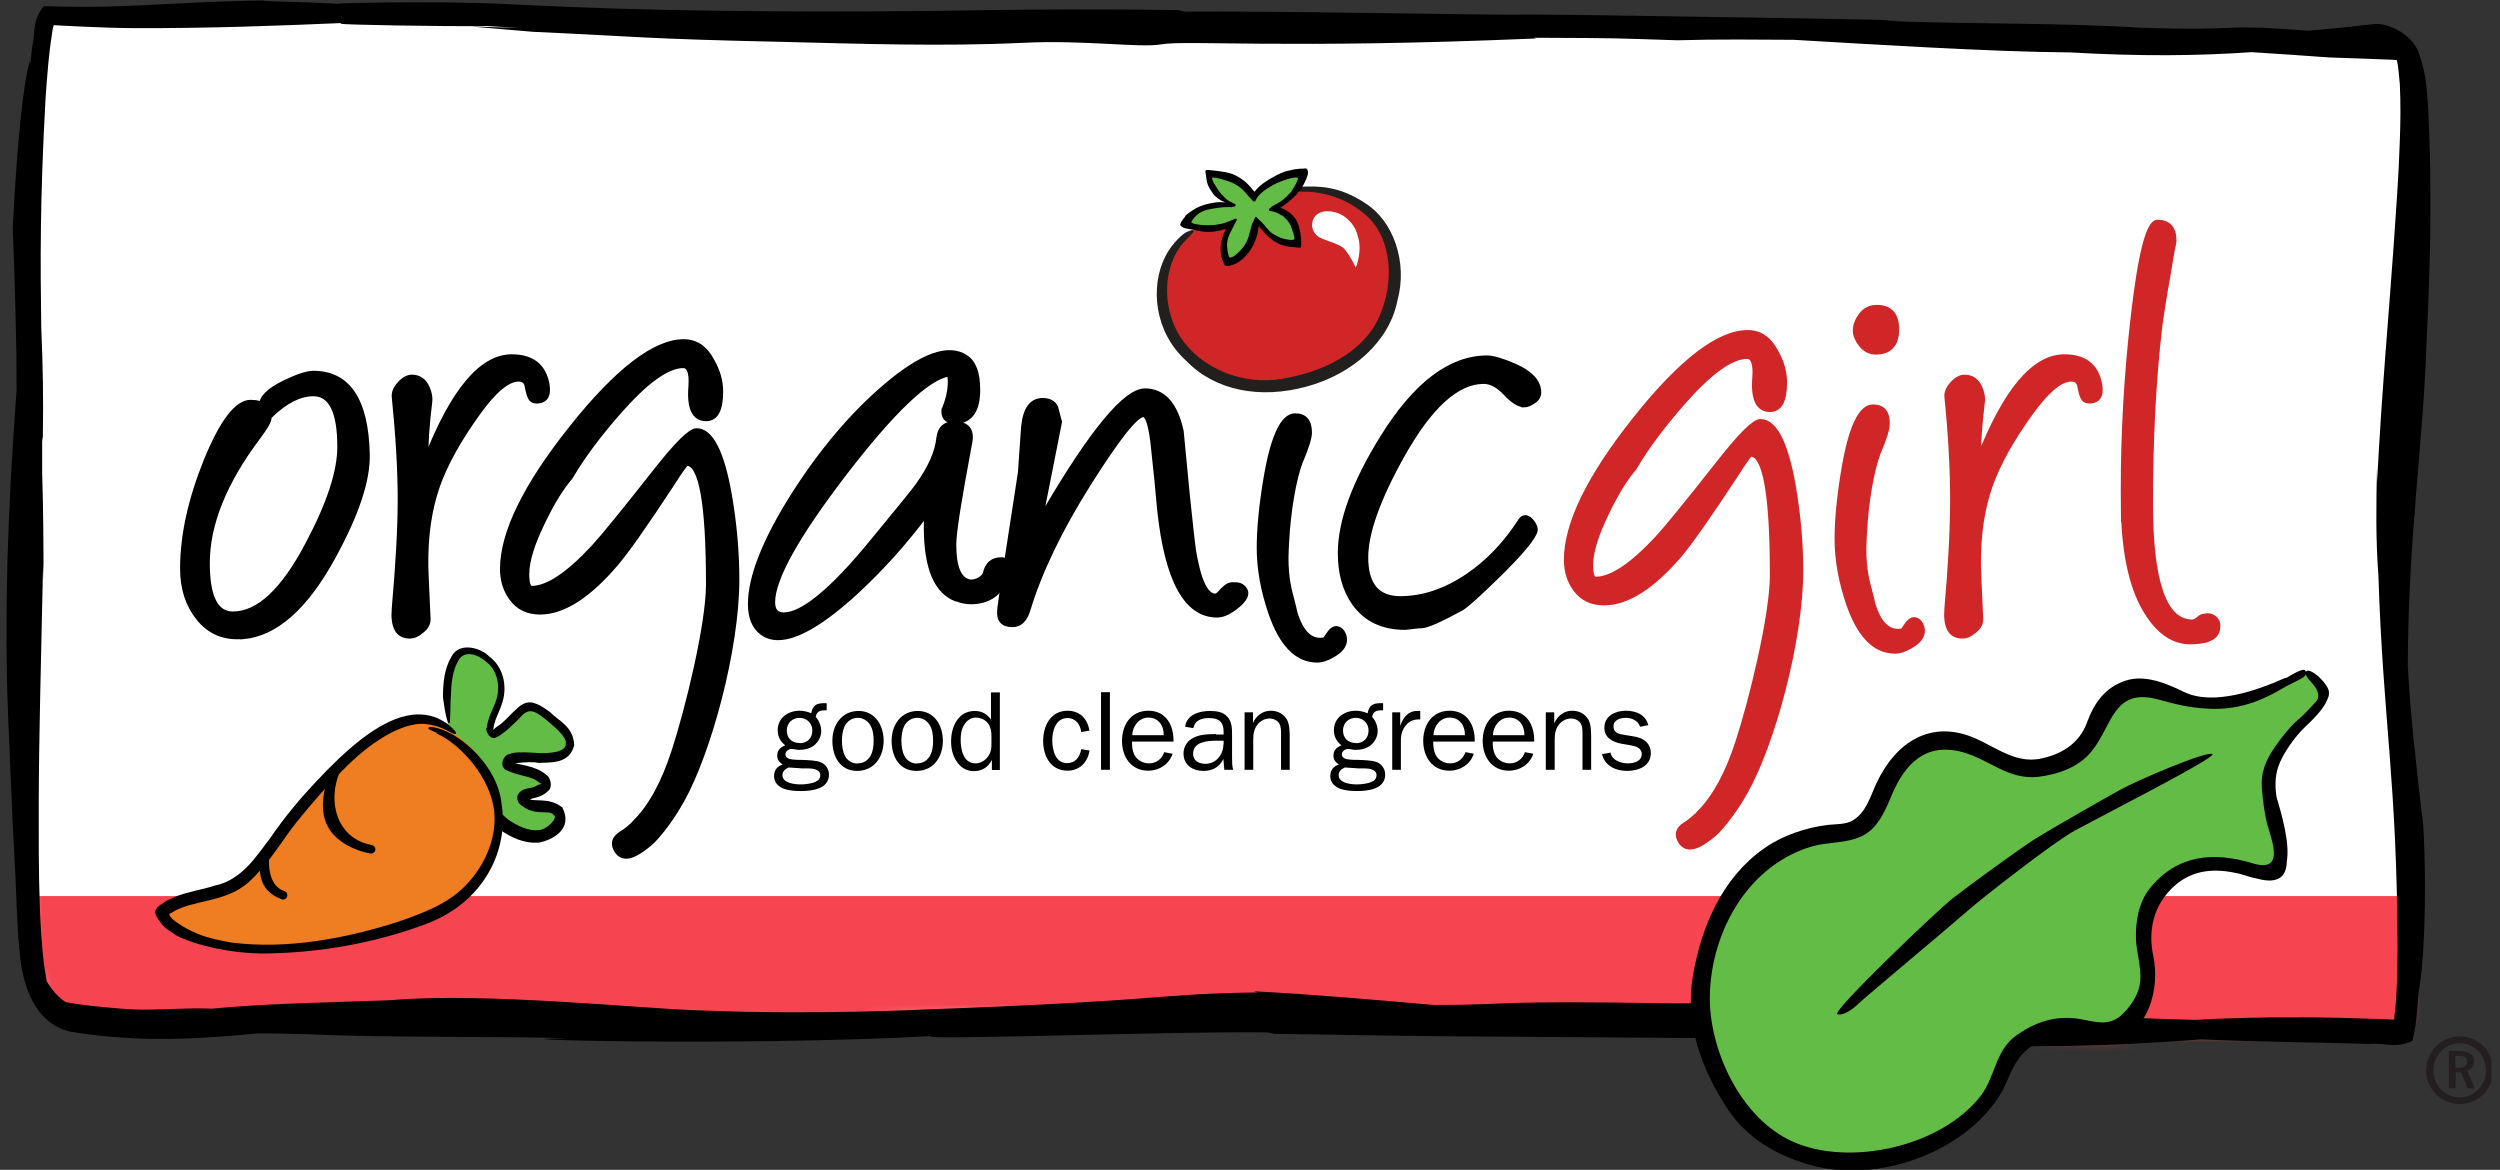 <svg width="265" height="124" viewBox="0 0 265 124" fill="none" xmlns="http://www.w3.org/2000/svg">
<rect x="0" y="0" width="265" height="124" fill="#333333" stroke="none"/>
<g clip-path="url(#clip0_5497_9937)">
<path fill-rule="evenodd" clip-rule="evenodd" d="M4.18 7.762C2.513 20.423 3.963 31.168 3.141 43.83C2.32 56.491 2.489 86.714 3.31 96.658C4.132 106.603 4.373 108.398 11.981 108.762C19.59 109.126 29.758 108.034 35.917 108.398C42.076 108.762 56.375 108.398 63.524 108.762C70.674 109.126 98.305 107.549 105.116 107.549C111.927 107.549 128.714 107.476 135.863 108.204C143.012 108.932 157.601 108.495 161.127 108.204C164.653 107.913 218.032 110.387 222.838 110.217C227.645 110.023 234.408 109.489 239.432 109.489C244.455 109.489 251.387 110.702 253.754 109.295C256.097 107.889 255.977 106.652 255.928 104.25C255.807 96.828 256.339 94.718 255.493 87.247C254.672 79.776 253.199 67.794 254.237 59.887C255.276 51.98 256.097 43.369 256.097 31.387C256.097 19.404 256.097 8.101 255.276 6.282C254.455 4.463 256.725 4.245 247.789 4.027C238.852 3.808 220.326 4.706 213.25 4.269C206.173 3.808 184.918 2.595 180.353 2.595C175.788 2.595 155.693 2.232 146.563 2.232C137.433 2.232 140.331 3.129 122.458 2.692C104.585 2.232 108.328 2.232 92.532 2.232H62.606C46.4 2.232 43.888 2.232 33.091 1.334C22.271 0.437 13.986 1.601 13.986 1.601L4.88 1.819L4.204 7.786L4.18 7.762Z" fill="white"/>
<mask id="mask0_5497_9937" style="mask-type:luminance" maskUnits="userSpaceOnUse" x="2" y="0" width="255" height="111">
<path d="M4.18 7.762C2.513 20.423 3.963 31.168 3.141 43.83C2.32 56.491 2.489 86.714 3.31 96.658C4.132 106.603 4.373 108.398 11.981 108.762C19.59 109.126 29.758 108.034 35.917 108.398C42.076 108.762 56.375 108.398 63.524 108.762C70.674 109.126 98.305 107.549 105.116 107.549C111.927 107.549 128.714 107.476 135.863 108.204C143.012 108.932 157.601 108.495 161.127 108.204C164.653 107.913 218.032 110.387 222.838 110.217C227.645 110.023 234.408 109.489 239.432 109.489C244.455 109.489 251.387 110.702 253.754 109.295C256.097 107.889 255.977 106.652 255.928 104.25C255.807 96.828 256.339 94.718 255.493 87.247C254.672 79.776 253.199 67.794 254.237 59.887C255.276 51.98 256.097 43.369 256.097 31.387C256.097 19.404 256.097 8.101 255.276 6.282C254.455 4.463 256.725 4.245 247.789 4.027C238.852 3.808 220.326 4.706 213.25 4.269C206.173 3.808 184.918 2.595 180.353 2.595C175.788 2.595 155.693 2.232 146.563 2.232C137.433 2.232 140.331 3.129 122.458 2.692C104.585 2.232 108.328 2.232 92.532 2.232H62.606C46.4 2.232 43.888 2.232 33.091 1.334C22.271 0.437 13.986 1.601 13.986 1.601L4.88 1.819L4.204 7.786L4.18 7.762Z" fill="white"/>
</mask>
<g mask="url(#mask0_5497_9937)">
<path d="M271.337 94.985H-14.008V116.742H271.337V94.985Z" fill="#F64451"/>
</g>
<path d="M35.965 0.364C42.897 0.17 49.732 0.194 55.263 0.509C68.088 1.164 83.063 1.31 98.28 1.164C110.984 0.946 116.902 0.97 124.897 1.067L125.5 1.237C134.799 1.14 159.049 1.625 161.126 1.552C163.59 1.455 210.833 2.256 199.457 2.159C204.433 2.547 218.659 2.377 226.823 2.935C238.658 3.323 234.431 2.474 244.648 3.25C246.87 3.08 249.165 2.838 251.507 2.571C253.246 2.328 255.976 3.784 256.507 5.967C257.183 7.883 257.232 9.556 257.377 11.182C257.521 14.408 257.618 17.343 257.618 20.229C257.666 25.977 257.449 31.241 257.207 36.48C256.869 46.861 255.251 57.291 255.227 70.535C255.468 75.483 256.121 81.231 256.869 87.538C257.304 95.785 256.869 102.77 256.362 105.22L256.314 105.972C256.217 107.355 256.096 108.81 255.71 110.338C253.802 111.211 252.763 110.484 251.145 110.653C245.735 110.484 239.672 110.459 233.368 110.168C224.456 110.872 214.215 111.163 204.868 110.629C192.018 109.974 176.971 110.047 161.73 109.902C148.977 109.853 143.06 109.683 135.041 109.586L134.437 109.441C125.114 109.271 97.145 110.314 98.715 109.829C77.484 110.969 48.862 110.096 60.287 110.071C55.287 109.829 41.037 110.023 32.825 109.635C30.409 109.562 28.67 109.538 27.318 109.538C21.159 110.144 14.565 110.556 7.391 109.344C3.599 108.422 2.343 104.323 2.078 100.83C1.715 97.289 1.764 94.621 1.571 91.71C1.257 86.034 1.087 80.795 0.846 75.58C0.46 65.247 0.774 54.575 1.764 41.258C1.764 36.286 1.595 30.513 1.353 24.207C1.764 15.548 2.488 8.441 3.189 6.428C3.189 6.646 3.189 6.84 3.189 7.034C3.261 6.355 3.334 5.676 3.406 4.972C3.768 3.59 3.382 2.159 4.638 0.655C6.015 0.679 7.464 0.727 8.937 0.727C14.855 0.727 21.521 0.073 28.526 0.048C25.651 0.121 32.293 0.17 35.941 0.412L35.965 0.364ZM36.061 2.45C29.226 2.741 22.004 3.008 14.396 2.983C11.014 2.983 5.701 2.668 5.701 2.668C5.58 3.008 5.532 3.396 5.483 3.784C5.169 5.748 5 8.004 4.831 10.405C4.227 21.272 4.276 27.797 4.372 34.709C4.541 38.542 4.614 42.398 4.541 46.255L4.469 46.764C4.469 47.832 4.469 48.947 4.469 50.112C4.59 53.896 4.614 57.728 4.614 61.512L4.566 59.862C4.348 70.268 4.131 77.69 4.107 85.015C4.107 88.678 4.082 92.316 4.227 96.222C4.3 98.162 4.421 100.175 4.662 102.261C4.759 102.819 4.855 103.425 4.952 104.007C5.29 104.59 5.701 105.147 6.208 105.633C6.449 105.851 6.691 106.045 6.933 106.215C8.792 106.579 10.845 106.748 12.874 106.918C15.99 107.209 19.202 106.773 22.487 106.918C27.97 106.385 33.96 106.287 41.399 106.021C51.471 105.123 68.861 107.015 74.537 107.112C86.131 107.597 97.797 107.015 97.797 107.015C124.51 106.045 121.95 105.366 133.326 105.196L132.915 105.075C139.316 105.414 145.668 105.972 152.021 106.53C160.547 106.53 157.527 106.021 177.454 106.36C192.091 106.239 192.67 106.457 203.902 106.554C203.902 106.554 206.969 106.845 206.8 107.039C206.703 107.136 205.302 107.015 205.302 107.015C213.08 107.161 224.069 107.913 232.716 108.107C235.639 107.937 239.093 107.816 244.092 107.84C246.58 107.84 249.454 107.913 252.836 108.034L253.778 108.082C253.802 107.791 253.826 107.452 253.874 107.161C254.092 105.22 254.116 102.989 254.14 100.612C254.092 82.687 252.618 76.671 252.111 61.027C251.821 57.17 251.87 53.289 251.966 49.481V51.13C252.522 40.676 253.222 33.303 253.729 26.026C253.971 22.388 254.261 18.774 254.382 14.893C254.454 12.952 254.478 10.963 254.382 8.926C254.285 8.053 254.237 7.034 254.068 6.379L253.633 6.331L246.87 6.088C244.189 5.894 241.435 5.7 238.658 5.53C233.079 5.918 226.944 5.991 219.408 5.554C211.099 5.506 197.742 4.657 190.134 4.22C186.415 4.196 181.898 4.148 177.816 4.269C169.918 4.026 172.647 4.051 162.575 4.002L162.889 4.075C136.079 5.215 125.839 4.22 123.061 4.705C120.863 5.093 114.897 4.22 108.521 4.536C99.874 4.948 90.986 4.633 82.991 4.439C68.306 4.123 67.702 3.881 56.471 3.371L49.974 2.813L55.07 2.959C54.007 2.91 52.872 2.838 51.712 2.765C46.23 2.813 36.303 2.619 36.158 2.522V2.474L36.061 2.45ZM38.67 2.353H38.501H38.332H38.525H38.694H38.67Z" fill="black"/>
<path d="M67.34 87.102C69.006 85.428 70.359 82.905 71.446 79.534C72.847 75.241 75.069 66.218 75.069 61.949C75.069 53.411 74.32 49.142 72.798 49.142C72.702 49.142 72.17 49.869 71.228 51.349C68.378 55.691 66.398 58.504 65.287 59.79C62.364 63.21 59.683 64.908 57.244 64.908C55.94 64.908 54.925 64.423 54.2 63.428C53.572 62.579 53.234 61.536 53.234 60.323C53.234 56.467 55.674 51.494 60.529 45.382C65.408 39.245 69.417 36.189 72.484 36.189C73.789 36.189 74.803 36.893 75.528 38.299C76.132 39.367 76.421 40.434 76.421 41.525C76.421 43.442 75.89 44.412 74.851 44.412C73.571 44.412 73.016 43.248 73.209 40.943C73.306 39.488 73.04 38.785 72.412 38.785C70.721 38.785 68.427 40.458 65.528 43.781C63.403 46.207 61.712 48.487 60.48 50.597C59.538 51.688 58.572 53.241 57.606 55.254C56.447 57.583 55.867 59.474 55.867 60.857C55.867 61.852 56.036 62.337 56.374 62.337C58.041 62.337 60.215 60.881 62.896 57.995C63.886 56.928 66.06 54.26 69.441 49.966C71.712 47.08 73.161 45.625 73.837 45.625C75.359 45.625 76.542 47.905 77.339 52.44C77.871 55.521 78.136 58.529 78.136 61.464C78.136 68.789 75.165 79.752 72.291 84.87C71.349 86.544 70.335 87.951 69.272 89.091C68.765 89.576 68.378 89.867 67.799 90.255C66.591 91.031 65.746 90.958 65.263 90.036C64.924 89.382 65.094 88.824 65.818 88.363C66.422 87.999 66.857 87.587 67.364 87.126L67.34 87.102Z" fill="black" stroke="black" stroke-width="0.469"/>
<path d="M25.725 67.503C23.744 67.673 22.15 66.994 20.967 65.466C19.88 64.083 19.324 62.361 19.324 60.275C19.324 56.734 20.17 52.926 21.836 48.802C23.527 44.679 25.097 42.617 26.57 42.617C27.899 42.617 28.551 43.175 28.551 44.315C28.551 44.63 28.164 45.309 27.416 46.304C23.817 51.082 22.005 55.545 22.005 59.693C22.005 63.283 22.899 65.053 24.686 65.053C27.391 65.053 30.024 62.579 32.608 57.656C34.879 53.386 35.99 49.967 35.99 47.371C35.99 43.636 35.072 41.768 33.212 41.768C31.787 41.768 30.29 42.52 28.696 44.048L28.188 43.733C27.874 43.539 27.705 43.272 27.705 42.908C27.705 42.132 28.527 41.331 30.169 40.531C31.546 39.876 32.56 39.537 33.212 39.537C36.908 39.537 38.84 42.399 38.961 48.147C39.033 50.913 37.801 54.575 35.289 59.135C32.367 64.447 29.179 67.236 25.725 67.528V67.503Z" fill="black" stroke="black" stroke-width="0.469"/>
<path d="M45.143 48.681C47.969 41.428 51.013 37.79 54.249 37.79C56.399 37.79 57.655 38.785 58.017 40.749C58.21 41.938 57.824 42.544 56.858 42.544C56.544 42.544 56.302 42.399 56.181 42.132C56.085 41.913 55.988 41.647 55.916 41.283L55.843 40.895C55.747 40.434 55.457 40.216 54.95 40.216C53.839 40.216 52.389 41.404 50.675 43.805C48.646 46.619 47.221 49.19 46.399 51.519C45.53 53.993 45.119 56.855 45.168 60.057C45.168 60.178 45.24 62.045 45.409 65.66C45.409 66.096 45.192 66.509 44.733 66.872C44.298 67.26 43.863 67.454 43.429 67.454C42.148 67.454 41.593 66.46 41.762 64.471C42.173 59.838 42.39 55.982 42.39 52.901C42.39 49.821 42.173 46.134 41.762 42.083C41.714 41.622 41.907 41.162 42.342 40.676C42.776 40.191 43.211 39.949 43.67 39.949C44.419 39.949 44.974 40.337 45.312 41.089C45.554 41.647 45.651 42.156 45.578 42.641C45.288 45.042 45.143 47.08 45.168 48.705L45.143 48.681Z" fill="black" stroke="black" stroke-width="0.469"/>
<path d="M101.421 63.55C99.247 62.773 98.16 60.227 98.16 55.909C98.16 55.448 98.16 54.987 98.184 54.502C95.914 57.534 93.426 60.299 90.721 62.797C87.219 65.999 84.465 67.624 82.46 67.624C81.808 67.624 81.228 67.43 80.746 67.067C79.924 66.436 79.514 65.441 79.514 64.035C79.514 61.172 81.035 57.291 84.103 52.44C87.074 47.783 90.31 43.951 93.837 40.943C97.677 37.669 100.527 36.626 102.363 37.839C103.232 38.397 103.667 39.536 103.667 41.307C103.667 43.417 102.942 44.533 101.517 44.679C100.503 44.751 100.02 44.388 100.02 43.611C100.02 43.49 100.02 43.393 100.092 43.296C100.527 42.229 100.72 41.259 100.696 40.41C100.696 39.9 100.648 39.658 100.527 39.682C98.257 40.094 94.585 43.611 89.513 50.209C84.465 56.806 81.929 61.342 81.929 63.84C81.929 64.714 82.315 65.15 83.088 65.15C85.069 65.15 88.209 62.579 92.436 57.413C95.382 53.823 97.001 51.858 97.266 51.446C98.57 49.627 99.319 47.977 99.488 46.449C99.609 45.406 100.14 44.897 101.131 44.897C102.532 44.897 103.087 45.576 102.821 46.934C101.71 52.828 101.131 56.418 101.131 57.704C101.131 60.057 101.638 61.342 102.677 61.633C103.039 61.73 103.425 61.633 103.836 61.415C104.174 61.197 104.367 61.003 104.416 60.784C104.633 59.79 105.213 59.305 106.13 59.305C106.686 59.305 106.952 59.596 106.952 60.202C106.952 60.445 106.879 60.76 106.758 61.124C106.058 62.919 104.778 63.816 102.918 63.816C102.411 63.816 101.904 63.719 101.372 63.501L101.421 63.55Z" fill="black" stroke="black" stroke-width="0.469"/>
<path d="M110.332 54.987L110.912 53.944C115.815 45.6 119.317 41.404 121.37 41.404C123.303 41.404 124.607 42.835 125.235 45.697C125.452 47.88 125.645 50.063 125.863 52.246C126.225 55.836 126.467 57.849 126.539 58.335C127.07 61.536 127.819 63.161 128.834 63.161C129.268 63.161 129.776 61.973 130.621 61.949C131.152 61.949 131.539 61.949 131.877 62.361C132.529 63.089 131.539 63.986 130.718 64.568C130.09 65.005 129.534 65.223 129.003 65.223C125.718 65.223 123.689 61.488 122.892 54.041C122.747 52.271 122.505 49.845 122.167 46.789C121.926 44.897 121.588 43.975 121.201 43.975C120.428 43.975 118.496 46.401 115.453 51.228C112.409 56.055 110.26 60.493 109.004 64.593C108.69 65.684 108.134 66.242 107.337 66.242C106.299 66.242 105.84 65.733 105.936 64.69C105.936 64.326 106.685 59.45 108.134 50.088C108.207 48.923 108.328 47.298 108.472 45.237C108.666 43.345 109.342 42.423 110.526 42.423C111.202 42.423 111.685 42.666 111.926 43.175C112.071 43.709 112.192 44.218 112.337 44.727L110.308 54.987H110.332Z" fill="black" stroke="black" stroke-width="0.469"/>
<path d="M139.63 70.001C137.457 70.001 135.814 68.303 134.655 64.908C133.858 62.555 133.447 60.275 133.447 58.068C133.447 56.03 133.689 53.508 134.196 50.524C134.945 46.207 135.983 44.048 137.288 44.048C138.326 44.048 138.833 44.654 138.833 45.843C138.833 46.401 138.519 47.419 137.867 48.947C137.215 50.597 136.587 54.041 136.418 57.388C136.346 58.698 136.297 59.45 136.418 60.76C136.563 62.458 137.022 63.598 137.312 65.029C137.916 66.921 138.785 67.843 139.944 67.843C140.21 67.843 140.403 67.794 140.5 67.697C140.814 67.26 141.2 66.436 141.828 66.63C142.336 66.775 142.553 67.43 142.553 67.794C142.553 68.425 142.142 68.958 141.345 69.419C140.717 69.807 140.114 70.001 139.606 70.001H139.63Z" fill="black" stroke="black" stroke-width="0.469"/>
<path d="M161.537 42.932C161.005 42.932 160.353 42.52 159.58 41.695C158.807 40.871 158.034 40.458 157.261 40.458C154.46 40.458 151.585 43.053 148.663 48.269C146.078 52.877 144.798 56.491 144.798 59.086C144.798 61.973 146.006 63.428 148.421 63.428C150.837 63.428 153.204 62.628 155.547 61.051C157.72 59.572 159.58 57.631 161.126 55.23C161.271 54.987 161.44 54.842 161.681 54.842C161.947 54.842 162.213 55.036 162.478 55.4C162.72 55.763 162.817 56.054 162.744 56.297C162.551 57.025 161.271 58.577 158.904 60.906C156.73 63.04 155.402 64.229 154.919 64.495C152.648 65.733 151.247 66.363 150.668 66.363C150.595 66.363 150.305 66.363 149.774 66.436C149.243 66.509 148.953 66.533 148.929 66.533C146.562 66.533 144.75 65.66 143.542 63.962C142.528 62.531 142.045 60.76 142.045 58.626C142.045 55.254 143.542 51.155 146.562 46.304C150.04 40.725 153.711 37.936 157.6 37.911C158.252 37.911 159.242 38.202 160.522 38.76C162.189 39.488 163.058 40.385 163.131 41.453C163.179 41.913 162.986 42.277 162.575 42.544C162.189 42.811 161.851 42.956 161.537 42.956V42.932Z" fill="black" stroke="black" stroke-width="0.469"/>
<path d="M200.882 69.055C198.709 69.055 197.066 67.358 195.907 63.962C195.11 61.609 194.699 59.329 194.699 57.122C194.699 55.084 194.941 52.562 195.448 49.578C196.197 45.261 197.235 43.102 198.54 43.102C199.578 43.102 200.085 43.708 200.085 44.897C200.085 45.455 199.771 46.474 199.119 48.002C198.467 49.651 197.839 53.095 197.67 56.443C197.598 57.752 197.549 58.504 197.67 59.814C197.815 61.512 198.274 62.652 198.564 64.083C199.168 65.975 200.037 66.897 201.196 66.897C201.462 66.897 201.655 66.848 201.752 66.751C202.066 66.315 202.452 65.49 203.08 65.684C203.588 65.829 203.805 66.484 203.805 66.848C203.805 67.479 203.394 68.013 202.597 68.473C201.969 68.861 201.365 69.055 200.858 69.055H200.882Z" fill="#D02627" stroke="#D02627" stroke-width="0.469"/>
<path d="M198.829 37.353C198.225 37.353 197.694 37.087 197.259 36.553C196.848 36.019 196.631 35.534 196.631 35.049C196.631 34.491 196.848 33.933 197.259 33.376C197.694 32.818 198.249 32.551 198.925 32.551C200.375 32.551 201.075 33.351 201.075 34.928C201.075 36.504 200.326 37.353 198.829 37.353Z" fill="#D02627" stroke="#D02627" stroke-width="0.469"/>
<path d="M209.699 48.681C212.525 41.428 215.569 37.79 218.829 37.79C220.979 37.79 222.235 38.785 222.597 40.749C222.815 41.938 222.404 42.544 221.438 42.544C221.124 42.544 220.882 42.399 220.762 42.132C220.665 41.913 220.568 41.647 220.496 41.283L220.423 40.895C220.327 40.434 220.037 40.216 219.53 40.216C218.419 40.216 216.994 41.404 215.255 43.805C213.226 46.619 211.801 49.19 210.979 51.519C210.11 53.993 209.699 56.855 209.748 60.057C209.748 60.178 209.82 62.045 209.989 65.66C209.989 66.096 209.772 66.509 209.313 66.872C208.878 67.26 208.443 67.454 208.009 67.454C206.729 67.454 206.173 66.46 206.342 64.471C206.753 59.838 206.946 55.982 206.946 52.901C206.946 49.821 206.753 46.134 206.342 42.083C206.294 41.622 206.487 41.162 206.922 40.676C207.357 40.191 207.791 39.949 208.25 39.949C208.999 39.949 209.554 40.337 209.893 41.089C210.134 41.647 210.231 42.156 210.158 42.641C209.868 45.042 209.724 47.08 209.748 48.705L209.699 48.681Z" fill="#D02627" stroke="#D02627" stroke-width="0.469"/>
<path d="M225.059 55.084C225.059 54.114 225.035 53.047 225.035 51.883C225.035 45.891 225.373 39.828 226.074 33.715C226.847 26.924 227.716 23.528 228.682 23.528C229.866 23.528 230.47 24.183 230.47 25.492C230.47 25.711 230.373 26.099 230.252 26.705L229.842 29.155C229.407 31.581 229.117 33.448 228.948 34.758C228.32 40.216 227.982 46.425 227.982 53.338C227.982 61.706 229.431 65.902 232.378 65.902C232.909 65.902 233.054 65.369 233.585 65.296C233.899 65.247 234.093 65.199 234.382 65.296C234.672 65.417 234.841 65.563 235.01 65.829C235.155 66.096 235.131 66.29 235.107 66.581C235.01 67.867 233.344 68.061 232.16 68.061C230.397 68.061 228.875 67.042 227.595 65.029C226.098 62.7 225.277 59.377 225.083 55.084H225.059Z" fill="#D02627" stroke="#D02627" stroke-width="0.469"/>
<path d="M180.111 86.131C181.778 84.458 183.13 81.935 184.217 78.564C185.618 74.27 187.84 65.247 187.84 60.978C187.84 52.44 187.092 48.171 185.57 48.171C185.473 48.171 184.942 48.899 184 50.379C181.15 54.72 179.169 57.534 178.082 58.82C175.16 62.24 172.479 63.938 170.015 63.938C168.711 63.938 167.697 63.452 166.972 62.458C166.344 61.609 166.006 60.566 166.006 59.353C166.006 55.497 168.445 50.524 173.3 44.412C178.179 38.275 182.188 35.219 185.256 35.219C186.56 35.219 187.575 35.922 188.299 37.329C188.903 38.397 189.193 39.464 189.193 40.555C189.193 42.496 188.662 43.442 187.623 43.442C186.343 43.442 185.787 42.277 185.981 39.973C186.077 38.518 185.811 37.814 185.183 37.814C183.493 37.814 181.198 39.488 178.3 42.811C176.174 45.236 174.484 47.517 173.252 49.627C172.31 50.718 171.344 52.271 170.378 54.284C169.218 56.637 168.639 58.504 168.639 59.887C168.639 60.881 168.808 61.366 169.146 61.366C170.812 61.366 172.986 59.911 175.667 57.025C176.657 55.958 178.831 53.289 182.213 48.996C184.483 46.11 185.932 44.654 186.608 44.654C188.13 44.654 189.314 46.934 190.111 51.47C190.642 54.551 190.908 57.558 190.908 60.493C190.908 67.818 187.937 78.782 185.063 83.9C184.121 85.573 183.106 86.98 182.044 88.12C181.536 88.605 181.15 88.897 180.57 89.284C179.363 90.061 178.517 89.988 178.034 89.066C177.696 88.411 177.865 87.853 178.59 87.393C179.193 87.029 179.628 86.592 180.135 86.156L180.111 86.131Z" fill="#D02627" stroke="#D02627" stroke-width="0.469"/>
<path fill-rule="evenodd" clip-rule="evenodd" d="M85.986 75.604C85.599 75.435 85.165 75.338 84.754 75.338C83.546 75.338 82.435 76.09 82.435 77.399C82.435 78.054 82.701 78.588 83.232 79C82.749 79.218 82.387 79.485 82.387 80.092C82.387 80.552 82.629 80.819 82.967 81.038C82.387 81.232 82.049 81.62 82.049 82.275C82.049 82.954 82.508 83.366 83.087 83.609C83.619 83.803 84.295 83.851 84.875 83.851C86.034 83.851 87.87 83.657 87.87 82.105C87.87 81.498 87.507 80.989 86.928 80.771C86.445 80.601 85.672 80.577 85.14 80.552C84.706 80.552 84.126 80.552 83.715 80.456C83.45 80.383 83.257 80.237 83.257 79.946C83.257 79.631 83.619 79.388 83.909 79.388C84.005 79.388 84.198 79.437 84.295 79.437C84.44 79.485 84.585 79.485 84.73 79.485C85.285 79.485 85.817 79.364 86.276 79.024C86.734 78.661 87.049 78.103 87.049 77.496C87.049 76.938 86.831 76.405 86.469 75.992C86.566 75.362 87 75.289 87.532 75.289H87.628V74.537H87.387C86.566 74.537 86.155 74.731 85.986 75.604ZM84.754 78.758C83.933 78.758 83.401 78.248 83.401 77.424C83.401 76.647 83.981 76.09 84.754 76.09C85.503 76.09 86.107 76.647 86.107 77.424C86.107 78.248 85.575 78.782 84.754 78.782V78.758ZM85.672 81.45C86.131 81.45 86.952 81.547 86.952 82.153C86.952 82.517 86.759 82.736 86.421 82.881C86.01 83.075 85.309 83.148 84.851 83.148C84.223 83.148 82.942 83.002 82.942 82.178C82.942 81.741 83.232 81.523 83.595 81.353L85.044 81.45H85.648H85.672Z" fill="black"/>
<path fill-rule="evenodd" clip-rule="evenodd" d="M90.841 81.717C92.677 81.717 93.667 80.213 93.667 78.515C93.667 76.914 92.773 75.362 91.01 75.362C89.247 75.362 88.232 76.817 88.232 78.515C88.232 80.213 89.054 81.717 90.865 81.717H90.841ZM90.913 80.941C90.358 80.941 89.851 80.65 89.585 80.164C89.319 79.679 89.247 79.049 89.247 78.491C89.247 78.006 89.319 77.424 89.537 76.963C89.802 76.429 90.334 76.09 90.913 76.09C91.445 76.09 91.928 76.356 92.218 76.817C92.532 77.302 92.604 77.909 92.604 78.491C92.604 79.024 92.556 79.558 92.314 80.043C92.025 80.601 91.541 80.916 90.913 80.916V80.941Z" fill="black"/>
<path fill-rule="evenodd" clip-rule="evenodd" d="M97.144 81.717C98.98 81.717 99.946 80.213 99.946 78.515C99.946 76.914 99.052 75.362 97.289 75.362C95.526 75.362 94.512 76.817 94.512 78.515C94.512 80.213 95.333 81.717 97.144 81.717ZM97.217 80.941C96.661 80.941 96.154 80.65 95.888 80.164C95.623 79.679 95.55 79.049 95.55 78.491C95.55 78.006 95.623 77.424 95.84 76.963C96.106 76.429 96.637 76.09 97.217 76.09C97.748 76.09 98.231 76.356 98.521 76.817C98.835 77.302 98.908 77.909 98.908 78.491C98.908 79.024 98.859 79.558 98.618 80.043C98.328 80.601 97.845 80.916 97.217 80.916V80.941Z" fill="black"/>
<path fill-rule="evenodd" clip-rule="evenodd" d="M105.092 78.952C105.092 79.413 105.019 79.801 104.729 80.189C104.415 80.625 103.932 80.916 103.401 80.916C102.097 80.916 101.831 79.413 101.831 78.418C101.831 77.86 101.903 77.327 102.193 76.841C102.459 76.405 102.894 76.065 103.425 76.065C103.956 76.065 104.488 76.308 104.778 76.745C105.019 77.108 105.092 77.545 105.092 77.957V78.927V78.952ZM105.092 76.332C104.657 75.726 104.125 75.362 103.328 75.362C101.565 75.362 100.816 77.035 100.816 78.564C100.816 79.316 100.961 80.067 101.396 80.698C101.831 81.353 102.435 81.741 103.232 81.741C104.125 81.741 104.753 81.305 105.14 80.553V81.62H105.985V73.397H105.043V76.356L105.092 76.332Z" fill="black"/>
<path fill-rule="evenodd" clip-rule="evenodd" d="M114.608 79.413C114.463 80.237 114.004 80.892 113.11 80.892C111.854 80.892 111.54 79.461 111.54 78.467C111.54 77.472 111.903 76.114 113.159 76.114C114.028 76.114 114.511 76.793 114.608 77.593L115.477 77.448C115.284 76.187 114.463 75.338 113.159 75.338C111.347 75.338 110.574 76.963 110.574 78.539C110.574 80.116 111.347 81.693 113.159 81.693C114.463 81.693 115.284 80.795 115.501 79.558L114.632 79.413H114.608Z" fill="black"/>
<path d="M117.651 73.373H116.709V81.596H117.651V73.373Z" fill="black"/>
<path fill-rule="evenodd" clip-rule="evenodd" d="M123.4 79.752C123.134 80.48 122.555 80.916 121.782 80.916C121.154 80.916 120.526 80.577 120.236 79.995C120.019 79.534 119.994 79.097 119.994 78.612H124.39C124.439 76.914 123.617 75.338 121.733 75.338C119.849 75.338 118.932 76.866 118.932 78.539C118.932 80.213 119.874 81.693 121.709 81.693C122.869 81.693 123.931 81.013 124.294 79.898L123.4 79.728V79.752ZM120.019 77.933C120.043 76.987 120.719 76.065 121.733 76.065C122.796 76.065 123.376 76.914 123.352 77.933H120.019Z" fill="black"/>
<path fill-rule="evenodd" clip-rule="evenodd" d="M129.68 78.903C129.68 79.97 128.907 80.965 127.772 80.965C127.096 80.965 126.468 80.65 126.468 79.898C126.468 78.636 127.965 78.515 128.931 78.515H129.704V78.903H129.68ZM128.883 77.812C128.134 77.812 127.24 77.836 126.564 78.175C125.888 78.466 125.453 79.121 125.453 79.873C125.453 81.086 126.419 81.717 127.554 81.717C128.521 81.717 129.245 81.329 129.68 80.456L129.777 81.596H130.718C130.598 81.207 130.598 80.746 130.598 80.31V77.957C130.598 77.254 130.598 76.502 130.091 75.968C129.632 75.435 128.883 75.362 128.231 75.362C127.12 75.362 125.791 75.75 125.622 77.035L126.492 77.181C126.661 76.332 127.385 76.114 128.158 76.114C129.221 76.114 129.704 76.526 129.704 77.593V77.86H128.907L128.883 77.812Z" fill="black"/>
<path fill-rule="evenodd" clip-rule="evenodd" d="M132.819 75.507H131.926V81.596H132.844V78.418C132.844 77.812 132.916 77.254 133.327 76.769C133.641 76.381 134.1 76.162 134.583 76.162C134.969 76.162 135.428 76.356 135.621 76.72C135.79 77.035 135.79 77.496 135.79 77.836V81.596H136.708V78.224C136.708 77.618 136.708 76.817 136.418 76.284C136.032 75.653 135.428 75.338 134.703 75.338C133.834 75.338 133.158 75.871 132.819 76.623V75.507Z" fill="black"/>
<path fill-rule="evenodd" clip-rule="evenodd" d="M144.945 75.604C144.558 75.435 144.124 75.338 143.713 75.338C142.505 75.338 141.394 76.09 141.394 77.399C141.394 78.054 141.66 78.588 142.191 79C141.708 79.218 141.346 79.485 141.346 80.092C141.346 80.552 141.587 80.819 141.926 81.038C141.346 81.232 141.008 81.62 141.008 82.275C141.008 82.954 141.467 83.366 142.046 83.609C142.578 83.803 143.254 83.851 143.834 83.851C144.993 83.851 146.829 83.657 146.829 82.105C146.829 81.498 146.466 80.989 145.911 80.771C145.428 80.601 144.655 80.577 144.124 80.552C143.689 80.552 143.109 80.552 142.699 80.456C142.433 80.383 142.24 80.237 142.24 79.946C142.24 79.631 142.602 79.388 142.892 79.388C142.988 79.388 143.182 79.437 143.278 79.437C143.423 79.485 143.568 79.485 143.713 79.485C144.268 79.485 144.8 79.364 145.259 79.024C145.718 78.661 146.032 78.103 146.032 77.496C146.032 76.938 145.814 76.405 145.452 75.992C145.549 75.362 145.983 75.289 146.515 75.289H146.611V74.537H146.37C145.549 74.537 145.138 74.731 144.969 75.604H144.945ZM143.713 78.758C142.892 78.758 142.36 78.248 142.36 77.424C142.36 76.647 142.94 76.09 143.713 76.09C144.462 76.09 145.066 76.647 145.066 77.424C145.066 78.248 144.534 78.782 143.713 78.782V78.758ZM144.631 81.45C145.09 81.45 145.911 81.547 145.911 82.153C145.911 82.517 145.718 82.736 145.38 82.881C144.969 83.075 144.268 83.148 143.81 83.148C143.182 83.148 141.901 83.002 141.901 82.178C141.901 81.741 142.191 81.523 142.554 81.353L144.003 81.45H144.607H144.631Z" fill="black"/>
<path fill-rule="evenodd" clip-rule="evenodd" d="M147.576 75.507V81.596H148.494V78.539C148.494 78.054 148.542 77.666 148.784 77.23C149.122 76.623 149.629 76.259 150.354 76.259H150.547V75.362H150.209C149.219 75.362 148.711 76.114 148.422 76.938V75.507H147.576Z" fill="black"/>
<path fill-rule="evenodd" clip-rule="evenodd" d="M155.33 79.752C155.064 80.48 154.484 80.916 153.711 80.916C153.083 80.916 152.455 80.577 152.166 79.995C151.948 79.534 151.924 79.097 151.924 78.612H156.32C156.368 76.914 155.547 75.338 153.663 75.338C151.779 75.338 150.861 76.866 150.861 78.539C150.861 80.213 151.803 81.693 153.639 81.693C154.798 81.693 155.861 81.013 156.223 79.898L155.354 79.728L155.33 79.752ZM151.948 77.933C151.972 76.987 152.649 76.065 153.663 76.065C154.726 76.065 155.305 76.914 155.281 77.933H151.948Z" fill="black"/>
<path fill-rule="evenodd" clip-rule="evenodd" d="M161.634 79.752C161.369 80.48 160.789 80.916 160.016 80.916C159.388 80.916 158.76 80.577 158.47 79.995C158.253 79.534 158.229 79.097 158.229 78.612H162.625C162.673 76.914 161.852 75.338 159.968 75.338C158.084 75.338 157.166 76.866 157.166 78.539C157.166 80.213 158.108 81.693 159.944 81.693C161.103 81.693 162.166 81.013 162.528 79.898L161.634 79.728V79.752ZM158.253 77.933C158.277 76.987 158.953 76.065 159.968 76.065C161.031 76.065 161.61 76.914 161.586 77.933H158.253Z" fill="black"/>
<path fill-rule="evenodd" clip-rule="evenodd" d="M164.749 75.507H163.855V81.596H164.797V78.418C164.797 77.812 164.87 77.254 165.281 76.769C165.595 76.381 166.053 76.162 166.536 76.162C166.923 76.162 167.382 76.356 167.575 76.72C167.744 77.035 167.744 77.496 167.744 77.836V81.596H168.662V78.224C168.662 77.618 168.662 76.817 168.372 76.284C167.986 75.653 167.382 75.338 166.657 75.338C165.788 75.338 165.111 75.871 164.773 76.623H164.749V75.507Z" fill="black"/>
<path fill-rule="evenodd" clip-rule="evenodd" d="M169.821 79.971C170.135 81.207 171.294 81.717 172.478 81.717C173.661 81.717 174.99 81.207 174.99 79.825C174.99 79.267 174.748 78.782 174.265 78.442C173.903 78.2 173.444 78.103 173.009 78.03L172.116 77.885C171.584 77.812 171.029 77.666 171.029 76.987C171.029 76.308 171.777 76.09 172.309 76.09C173.009 76.09 173.613 76.381 173.855 77.035L174.724 76.866C174.434 75.75 173.42 75.338 172.333 75.338C171.246 75.338 170.063 75.871 170.063 77.133C170.063 78.2 170.908 78.636 171.85 78.83L172.84 79C173.372 79.097 174.024 79.267 174.024 79.922C174.024 80.698 173.202 80.916 172.55 80.916C171.826 80.916 170.86 80.601 170.715 79.776L169.797 79.946L169.821 79.971Z" fill="black"/>
<path d="M134.511 20.447C136.805 19.865 139.945 19.817 141.757 20.52C143.375 21.151 145.09 21.976 146.297 23.77C147.288 25.25 147.988 27.748 147.698 29.956C146.925 36.092 143.085 39.245 136.346 40.58C132.53 41.162 129.245 40.386 126.709 38.154C125.163 36.82 124.366 35.753 123.69 33.788C122.845 31.265 122.965 28.985 123.956 26.924C125.043 24.668 128.11 23.649 128.4 23.552L133.376 21.151C133.593 20.908 133.762 20.787 133.955 20.69L134.535 20.423L134.511 20.447Z" fill="#D02627"/>
<path d="M126.54 24.498C126.491 24.716 125.96 25.104 125.308 25.881C123.4 28.185 123.037 32.405 125.115 35.728C127.312 39.051 131.708 40.895 135.983 40.143C140.186 39.439 144.51 37.378 146.176 33.618C147.843 29.931 147.48 25.589 145.21 23.212C142.891 20.86 139.896 20.253 137.94 20.326C136.925 20.326 137.239 20.205 137.215 20.108C137.215 20.035 136.998 19.889 137.892 19.792C139.679 19.72 141.949 19.671 144.751 21.563C147.674 23.406 149.244 27.772 148.132 31.847C147.287 36.165 143.423 39.658 138.447 40.992C133.592 42.301 128.81 41.453 125.694 38.202C122.385 35.195 121.902 30.441 123.496 27.239C124.317 25.589 125.549 24.716 125.694 24.643C125.791 24.595 126.588 24.183 126.515 24.522L126.54 24.498Z" fill="#221F1F"/>
<path d="M142.649 23.067C141.755 22.339 140.378 22.17 139.678 22.679C139.171 23.043 139.098 23.431 139.074 23.965C139.147 24.547 139.509 24.959 139.847 25.153C140.765 25.638 142.093 25.808 142.649 26.56C143.229 27.312 143.712 28.379 143.712 28.379C144.098 27.36 144.195 26.342 144.05 25.517C143.832 24.474 143.543 23.795 142.649 23.067Z" fill="white"/>
<path d="M130.888 21.878C129.559 21.151 128.545 20.35 128.376 18.701C131.588 18.677 132.458 20.617 133.11 21.102C133.279 20.593 133.689 20.18 134.124 19.841C134.607 19.477 135.163 19.186 135.742 18.968C136.226 18.774 136.757 18.628 137.288 18.58C137.385 18.58 137.457 18.531 137.53 18.58C138.254 18.871 137.119 20.423 136.829 20.714C136.153 21.393 135.67 21.636 134.607 22.218L134.752 22.169C136.467 22.218 137.506 24.304 137.409 25.808C135.646 25.905 134.366 24.498 133.303 23.503C132.699 25.177 131.516 27.554 130.018 27.627C129.68 26.39 129.221 24.862 131.033 23.285C127.555 25.201 125.646 23.819 125.646 23.819C126.613 22.097 129.825 21.612 130.67 21.878H130.864H130.888Z" fill="#63BC46"/>
<path d="M131.105 23.285C131.105 23.285 131.081 23.382 131.056 23.431C130.936 23.625 130.839 23.819 130.767 23.964C130.549 24.425 130.09 25.104 130.066 25.905C130.066 26.439 130.211 27.239 130.332 27.287C130.453 27.312 130.622 27.239 130.694 27.215C131.008 27.045 131.684 26.439 132.071 25.759C132.312 25.323 132.385 24.959 132.482 24.595C132.651 23.964 132.651 23.843 132.892 23.382C132.94 23.309 133.037 23.018 133.061 22.994C133.182 22.946 133.303 23.164 133.448 23.285C133.568 23.382 133.665 23.479 133.786 23.601C134.196 23.989 134.269 24.256 134.752 24.668C135.042 24.886 135.452 25.056 135.67 25.177C135.887 25.274 136.95 25.565 137.191 25.371C137.288 25.129 136.974 24.401 136.805 23.892C136.66 23.625 136.515 23.382 136.249 23.14C136.056 22.946 135.911 22.849 135.67 22.727C135.501 22.63 135.332 22.533 135.235 22.509C135.114 22.461 135.018 22.436 134.921 22.412C134.849 22.412 134.8 22.388 134.728 22.388C134.631 22.388 134.486 22.339 134.51 22.194C134.51 22.145 134.679 22.024 134.728 21.976C134.776 21.951 134.824 21.878 134.873 21.854L134.969 21.806C134.969 21.806 135.066 21.757 135.09 21.733L135.356 21.587C135.501 21.515 135.621 21.418 135.766 21.345C135.96 21.224 136.129 21.054 136.298 20.908L136.491 20.714L136.757 20.447L136.853 20.35C137.143 19.914 137.457 19.356 137.578 18.992C137.723 18.555 136.249 19.016 135.404 19.38C134.897 19.623 134.438 19.89 133.979 20.229C133.786 20.375 133.593 20.544 133.423 20.738C133.351 20.811 133.303 20.908 133.23 20.981C133.206 21.029 133.182 21.078 133.158 21.151C133.109 21.224 133.085 21.321 133.013 21.345C132.844 21.442 132.699 21.175 132.626 21.102L132.288 20.738C131.878 20.229 131.298 19.55 130.066 19.162C129.656 19.065 129.124 18.822 128.593 18.822C128.206 18.822 128.955 19.865 129.245 20.302C129.511 20.666 129.849 20.981 130.139 21.224C130.211 21.272 130.501 21.442 130.718 21.539C130.791 21.563 130.839 21.587 130.863 21.612C130.96 21.66 130.984 21.66 130.984 21.684C130.984 21.806 130.936 21.878 130.815 21.903C130.67 21.951 130.428 21.976 130.308 21.951H130.066C129.631 21.951 129.293 22 128.665 22.097C127.603 22.267 126.926 22.485 126.298 23.479C126.178 23.698 126.902 23.795 127.337 23.843C127.603 23.843 127.868 23.892 128.206 23.867C128.714 23.867 129.003 23.819 129.487 23.722C130.018 23.601 130.622 23.309 130.791 23.237C130.863 23.212 130.96 23.14 131.056 23.188C131.081 23.188 131.105 23.261 131.105 23.309V23.285ZM130.791 23.237C130.791 23.237 130.694 23.261 130.646 23.309C130.694 23.309 130.718 23.285 130.767 23.261H130.791V23.237ZM125.598 22.921C125.815 22.703 126.081 22.509 126.347 22.339C126.395 22.315 126.443 22.267 126.492 22.242C126.588 22.194 126.685 22.121 126.781 22.073C127.289 21.806 127.82 21.636 128.375 21.539C128.738 21.466 129.148 21.393 129.535 21.442C129.559 21.442 129.801 21.442 129.897 21.442C129.752 21.393 129.607 21.345 129.583 21.321C129.535 21.321 129.366 21.224 129.245 21.127C129.124 21.054 129.028 20.981 128.955 20.908C128.81 20.811 128.689 20.69 128.593 20.544C128.375 20.253 128.182 19.938 128.037 19.598C127.868 19.162 127.892 18.846 127.796 18.361C127.796 18.361 127.747 18.143 127.796 18.07C127.892 17.973 128.134 18.022 128.134 18.022C129.583 18.167 130.404 18.264 131.129 18.677C131.998 19.138 132.506 19.744 132.868 20.205L132.989 20.326C133.423 19.72 134.1 19.259 134.728 18.895C134.897 18.798 135.066 18.701 135.259 18.604C135.67 18.386 136.104 18.192 136.539 18.095C136.636 18.095 136.708 18.046 136.805 18.046C136.95 17.998 137.095 17.973 137.24 17.949C137.288 17.949 137.336 17.925 137.385 17.925H137.505C137.505 17.925 137.723 17.901 137.819 17.876C137.916 17.876 138.013 17.876 138.133 17.876C138.23 17.876 138.423 17.828 138.496 17.876C138.882 18.24 138.423 19.016 138.351 19.21C138.182 19.647 137.916 20.035 137.602 20.375L137.53 20.472C137.53 20.472 137.433 20.593 137.409 20.641C137.288 20.763 137.167 20.884 137.046 20.981C136.732 21.296 136.322 21.636 135.718 22C137.24 22.63 137.723 23.528 137.892 25.104C137.94 25.517 137.94 26.05 137.892 26.196C137.819 26.341 137.433 26.196 137.119 26.196C135.283 26.099 134.39 25.153 133.423 23.964C133.182 26.487 131.419 28.112 130.163 28.185C130.163 28.185 129.994 28.209 129.921 28.185C129.825 28.161 129.776 28.015 129.704 27.87C129.462 27.36 129.39 26.996 129.39 26.439C129.39 25.614 129.583 25.007 129.945 24.256C127.965 24.886 127.313 24.474 125.67 24.207C125.38 24.159 125.187 23.964 125.115 23.867C125.018 23.746 125.405 23.188 125.646 22.946L125.598 22.921Z" fill="black"/>
<path d="M47.583 76.381C47.196 74.173 47.027 66.897 51.327 69.589C52.776 70.462 53.404 72.354 53.017 73.931C52.897 74.561 51.52 77.254 51.882 77.836C52.438 78.588 55.07 74.877 56.133 74.877C57.123 74.877 60.07 77.448 60.336 78.345C60.964 80.795 57.027 80.359 55.819 80.286C55.384 80.286 54.128 80.213 53.814 80.601C53.186 81.353 54.805 81.547 55.312 81.596C56.761 81.911 59.321 83.099 56.616 83.973C55.988 84.167 54.853 84.167 55.553 84.967C55.988 85.598 57.365 85.355 57.993 85.476C60.239 85.865 59.442 87.805 57.679 88.484C56.23 89.042 54.418 88.169 53.235 87.296C50.288 84.919 48.235 82.008 47.027 78.442L47.535 76.356L47.583 76.381Z" fill="#63BC46"/>
<path d="M47.559 76.647C47.342 76.696 46.907 73.931 46.955 73.64C46.98 72.306 47.1 70.899 47.849 69.613C48.67 67.988 50.989 68.667 51.858 69.589C53.066 70.462 53.597 72.015 53.453 73.421C53.356 74.901 52.414 76.065 52.317 77.181C52.245 77.569 52.124 77.351 52.969 76.841C53.356 76.55 53.911 75.968 54.37 75.507C54.829 75.119 55.361 74.343 56.399 74.464C57.269 74.683 57.752 75.095 58.331 75.507C59.273 76.478 60.747 76.963 60.868 78.976C60.385 81.062 58.211 80.795 57.075 80.868C55.892 80.601 53.936 81.135 54.225 80.771C54.878 81.086 56.786 81.11 57.921 82.153C58.259 82.275 58.67 83.342 58.114 83.827C57.728 84.215 57.365 84.361 57.027 84.482C56.158 84.676 55.626 85.016 56.013 84.555C56.23 85.161 58.09 84.361 59.612 85.598C60.795 87.926 58.501 89.042 57.172 89.309C55.53 89.454 54.177 88.751 53.018 87.975C50.868 86.18 48.984 84.167 47.68 81.693C46.883 80.067 46.714 78.564 47.076 78.442C47.487 78.321 48.236 79.51 48.984 80.989C50.119 83.269 51.931 85.21 53.815 86.835C54.805 87.538 55.989 88.096 57.027 87.999C57.993 87.975 59.153 86.689 58.718 86.422C58.211 85.671 56.665 86.713 55.023 85.161C54.926 85.016 54.636 84.506 55.023 84.045C55.337 83.706 55.578 83.681 55.771 83.609C56.158 83.512 56.448 83.487 56.689 83.391C57.269 83.002 57.583 83.172 57.221 83.002C56.303 82.178 55.288 82.396 53.573 81.596C52.873 81.038 53.453 79.995 53.96 79.946C54.443 79.752 54.781 79.752 55.143 79.752C55.844 79.728 56.544 79.801 57.172 79.825C58.356 79.873 59.974 79.704 59.974 78.879C60.119 78.079 58.718 77.011 57.848 76.259C56.689 75.338 56.013 74.925 55.047 76.162C54.539 76.623 54.201 77.011 53.549 77.545C53.283 77.69 53.114 77.933 52.631 78.151C51.979 78.564 51.351 77.375 51.593 77.132C51.786 75.604 52.728 74.537 52.776 73.324C52.921 72.16 52.486 70.826 51.496 70.123C50.602 69.322 49.153 68.886 48.574 70.05C47.97 71.069 47.825 72.451 47.801 73.737C47.728 74.125 47.752 76.623 47.656 76.647H47.559Z" fill="black"/>
<path d="M43.428 76.332C44.032 76.332 44.539 75.992 44.901 76.259C55.094 79.51 55.045 91.298 47.196 95.93C40.819 99.69 22.873 103.814 17.125 97.119C19.444 95.251 23.236 95.057 25.434 93.311C27.68 91.516 29.467 88.193 31.327 86.058C33.573 83.439 38.187 77.666 42.582 76.429L43.452 76.332H43.428Z" fill="#EF7E22"/>
<path d="M35.168 81.377C34.274 83.511 33.791 85.84 34.757 87.635C35.554 89.139 37.487 90.158 39.25 90.473C39.491 90.521 39.733 90.352 39.781 90.109C39.83 89.867 39.66 89.624 39.419 89.575C37.921 89.309 36.762 88.484 36.086 87.223C35.264 85.67 35.24 83.633 36.037 81.765C36.134 81.523 36.037 81.256 35.796 81.159C35.554 81.062 35.289 81.159 35.192 81.401L35.168 81.377Z" fill="black"/>
<path d="M27.559 90.91C27.438 92.753 27.559 94.451 29.853 95.324C30.095 95.421 30.361 95.276 30.433 95.033C30.506 94.79 30.385 94.524 30.143 94.451C28.718 94.014 28.284 92.147 28.622 90.133C28.67 89.891 28.428 90.133 28.187 90.133C27.945 90.085 27.583 90.667 27.583 90.934L27.559 90.91Z" fill="black"/>
<path d="M46.278 77.666C46.133 77.618 46.013 77.569 45.94 77.521C45.819 77.472 45.554 77.375 45.457 77.278C45.312 77.108 45.554 77.06 45.626 77.06C45.916 77.06 46.133 77.133 46.447 77.205C48.814 77.812 52.775 81.183 53.162 85.21C53.935 89.746 51.592 95.518 45.215 97.92C39.878 99.933 33.864 101.049 27.68 101.073C24.613 101.024 20.942 100.321 18.599 99.108C18.454 98.963 17.802 98.575 17.657 98.453C17.319 98.211 16.884 97.677 16.57 97.095C16.159 96.343 16.932 96.004 17.343 95.688C17.536 95.543 17.753 95.421 17.971 95.324L18.261 95.203C18.261 95.203 18.43 95.13 18.502 95.082C19.951 94.5 21.473 94.306 22.777 93.869C24.13 93.602 25.217 92.85 26.159 91.928C26.617 91.468 27.052 90.934 27.463 90.4C27.873 89.867 28.284 89.309 28.671 88.8C30.192 86.568 31.835 84.628 33.453 82.906C36.689 79.437 40.023 76.526 43.09 75.871C46.278 75.168 48.017 77.254 48.186 77.448C48.235 77.496 48.404 77.691 48.307 77.788C48.235 77.86 48.017 77.763 47.945 77.715C47.727 77.618 47.655 77.569 47.389 77.424C46.858 77.157 46.037 76.817 44.877 76.72C42.51 76.672 39.322 78.564 36.255 81.717C34.685 83.269 33.091 85.113 31.472 87.102C30.675 88.096 29.951 89.212 29.13 90.328C28.308 91.443 27.415 92.559 26.279 93.578C25.048 94.645 23.55 95.106 22.101 95.446C21.376 95.615 20.652 95.785 19.975 95.979C19.299 96.173 18.695 96.416 18.14 96.78C17.922 96.828 17.922 96.901 17.971 97.022C18.043 97.168 18.212 97.362 18.478 97.58C19.009 97.992 19.782 98.453 20.314 98.696C21.594 99.351 23.067 99.642 24.516 99.909C30.458 100.661 36.641 99.472 42.076 97.75C44.781 96.828 47.438 95.809 49.225 93.99C51.036 92.195 52.196 89.818 52.389 87.562C52.872 83.051 48.79 78.831 46.302 77.763L46.278 77.666Z" fill="black"/>
<path d="M241.991 72.306C237.595 74.416 234.262 75.119 231.508 74.319C230.904 74.149 224.48 69.929 222.185 76.963C220.881 80.965 215.446 82.76 211.533 80.383C205.302 76.599 201.703 78.709 199.578 84.094C198.37 87.15 197.211 87.878 195.858 88.217C195.037 88.411 186.462 87.878 182.356 97.313C178.54 106.094 180.183 112.061 185.158 118.755C191.752 127.657 210.422 121.447 212.258 113.758C212.958 110.799 217.403 107.986 221.074 109.271C225.397 110.799 228.827 105.875 227.885 101.995C226.822 97.604 228.247 95.47 229.528 94.184C233.102 90.667 236.653 91.783 238.754 92.462C241.556 93.384 243.053 93.384 241.411 88.436C239.889 83.803 240.058 81.717 241.145 80.31C241.459 79.898 242.619 77.472 243.174 77.011C243.512 76.72 246.362 74.246 246.435 74.149C246.58 73.931 245.879 72.67 245.783 72.5C245.686 72.354 245.01 71.263 244.575 71.166C244.285 71.093 242.498 72.063 242.015 72.281L241.991 72.306Z" fill="#63BC46"/>
<path d="M242.329 71.869C242.885 71.578 244.261 70.632 244.406 71.166C244.503 71.554 244.286 71.724 243.947 71.918C243.464 72.209 242.667 72.548 241.919 72.985C239.141 74.634 236.774 75.265 233.996 75.119C231.895 74.998 230.663 74.658 228.707 74.125C223.949 72.888 223.924 76.963 221.678 79.679C220.301 81.353 218.104 82.105 216.026 82.347C212.862 82.687 210.882 80.504 208.032 79.728C204.095 78.661 201.897 80.965 200.472 84.409C199.82 85.962 199.023 87.829 197.404 88.605C195.738 89.43 193.83 89.212 192.066 89.721C185.376 91.686 181.439 98.599 181.246 105.39C181.077 111.114 184.458 118.561 190.086 121.035C196.076 123.679 205.737 121.569 209.94 116.184C211.486 114.195 211.486 111.405 213.635 109.829C215.688 108.325 217.91 107.597 220.422 108.01C222.161 108.301 223.635 108.907 225.108 107.379C226.002 106.457 226.775 105.269 226.871 103.959C226.992 102.431 226.461 101.024 226.412 99.496C226.364 97.653 226.702 95.639 227.886 94.16C230.808 90.57 234.624 90.255 238.803 91.516C242.039 92.486 240.952 89.478 240.421 87.684C240.035 86.35 239.89 85.064 239.769 83.657C239.6 81.838 240.204 80.528 241.194 79.097C241.894 78.078 242.885 76.866 243.851 76.065C244.213 75.774 245.324 74.561 245.542 74.319C246.025 73.664 245.542 72.912 244.986 72.306C244.624 71.918 244.189 71.384 244.503 71.141C244.889 70.826 246.387 72.063 246.797 73.058C246.87 73.227 246.87 73.397 246.87 73.543C246.87 73.761 246.822 73.858 246.701 74.149C246.314 75.168 245.107 76.332 244.358 77.035C243.295 78.054 241.943 79.898 241.484 81.304C241.146 82.347 241.146 83.415 241.315 84.482C241.846 86.277 242.74 89.333 242.402 91.298C242.377 92.898 241.508 93.748 239.286 93.141C238.658 93.02 238.006 92.802 237.354 92.608C234.938 92.05 232.523 92.074 230.446 93.942C228.344 95.858 227.644 98.477 228.248 101.339C228.972 104.711 227.789 109.805 223.562 110.241C222.693 110.338 221.92 110.241 221.074 110.023C220.785 109.974 220.519 109.902 220.229 109.829C218.442 109.538 216.534 109.95 215.084 111.09C213.249 112.521 213.104 114.268 211.993 116.063C208.249 122.126 199.047 125.522 191.873 123.485C188.202 122.442 185.134 120.574 183.13 117.566C180.352 113.322 178.565 108.519 179.458 103.377C180.352 98.162 182.598 92.996 187.018 89.915C188.951 88.557 191.39 87.732 193.733 87.441C194.554 87.344 195.617 87.417 196.366 86.98C197.839 86.107 198.25 84.409 198.926 82.978C200.979 78.636 204.723 76.186 209.457 78.297C211.63 79.267 213.684 80.916 216.22 80.431C218.466 79.995 220.374 78.855 221.195 76.647C221.992 74.489 223.127 72.864 225.349 72.136C227.402 71.481 229.673 72.451 231.509 73.349C234.624 74.852 239.334 73.155 242.208 71.869H242.329Z" fill="black"/>
<path d="M234.528 79.946C234.963 80.286 222.259 86.762 219.916 88.047C217.573 89.333 209.82 95.421 208.636 96.488C207.453 97.556 197.502 105.875 196.97 106.409C196.439 106.942 195.376 107.719 194.748 107.5C194.096 107.282 205.231 96.585 207.042 95.179C208.854 93.772 214.047 89.988 215.761 88.896C217.476 87.829 222.959 84.7 224.674 83.754C226.389 82.784 233.997 79.51 234.528 79.946Z" fill="black"/>
<path d="M264.285 113.467C264.285 115.481 262.643 117.033 260.735 117.033C258.827 117.033 257.16 115.456 257.16 113.467C257.16 111.478 258.778 109.853 260.735 109.853C262.691 109.853 264.285 111.43 264.285 113.467ZM257.933 113.467C257.933 115.092 259.237 116.329 260.735 116.329C262.232 116.329 263.512 115.092 263.512 113.467C263.512 111.842 262.256 110.581 260.735 110.581C259.213 110.581 257.933 111.842 257.933 113.467ZM260.856 111.43C261.363 111.43 262.256 111.6 262.256 112.497C262.256 113.176 261.773 113.395 261.532 113.492L262.329 115.359H261.556L260.88 113.686H260.3V115.359H259.575V111.406H260.88L260.856 111.43ZM260.276 111.939V113.176H260.783C261.194 113.176 261.508 112.982 261.508 112.497C261.508 112.158 261.266 111.939 260.831 111.939H260.276Z" fill="#231F20"/>
</g>
<defs>
<clipPath id="clip0_5497_9937">
<rect width="264.074" height="124" fill="white"/>
</clipPath>
</defs>
</svg>

